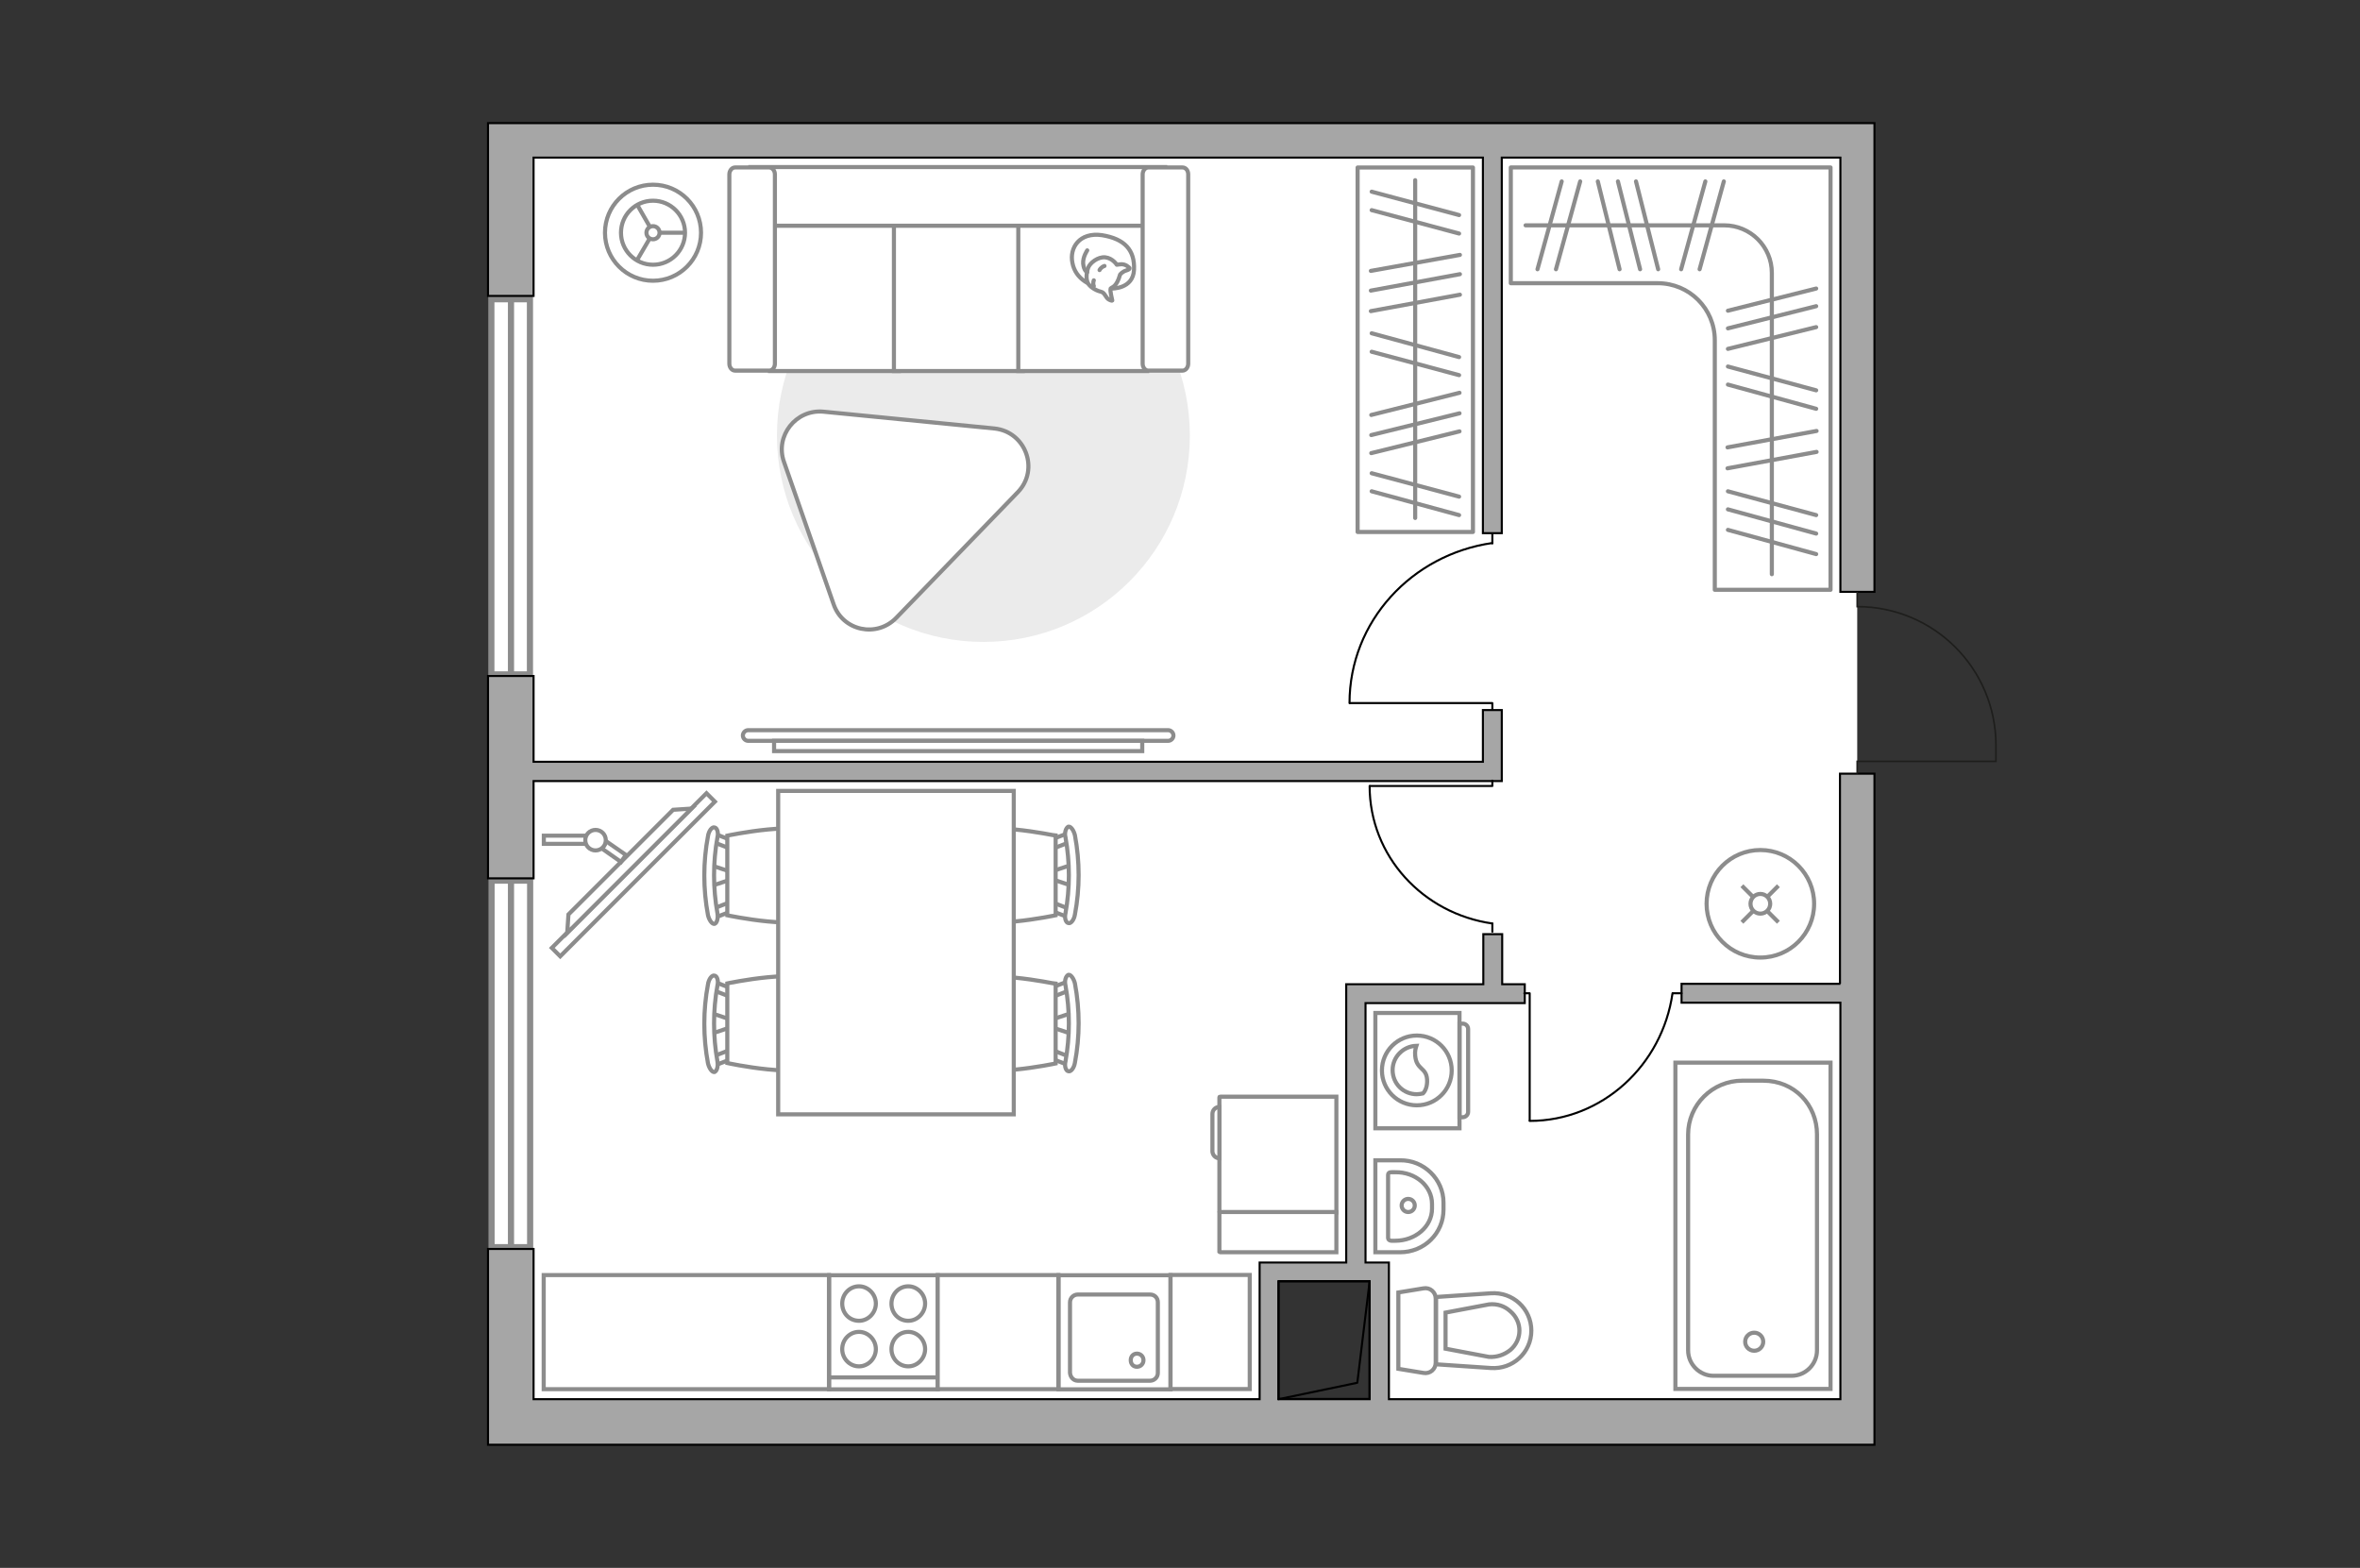 <?xml version="1.0" encoding="utf-8"?>
<!-- Generator: Adobe Illustrator 27.2.0, SVG Export Plug-In . SVG Version: 6.00 Build 0)  -->
<svg version="1.1" xmlns="http://www.w3.org/2000/svg" xmlns:xlink="http://www.w3.org/1999/xlink" x="0px" y="0px"
	 viewBox="0 0 575 382" style="enable-background:new 0 0 575 382;" xml:space="preserve">
<rect x="0" y="0" width="575" height="382" fill="#333333" stroke="none"/>
<style type="text/css">
	.st0{fill:#FFFFFF;}
	.st1{fill:#FFFFFF;stroke:#8C8C8C;stroke-width:1.5;stroke-linecap:round;stroke-miterlimit:10;}
	.st2{fill:#A6A6A6;stroke:#000000;stroke-width:0.5;stroke-miterlimit:10;}
	.st3{fill:none;stroke:#1E1E1C;stroke-width:0.4;stroke-miterlimit:10;}
	.st4{fill:none;stroke:#000000;stroke-width:0.5;stroke-linecap:round;stroke-linejoin:round;stroke-miterlimit:10;}
	.st5{fill:#FFFFFF;stroke:#8C8C8C;stroke-miterlimit:10;}
	.st6{fill-rule:evenodd;clip-rule:evenodd;fill:#FFFFFF;fill-opacity:0.1;stroke:#8C8C8C;stroke-miterlimit:10;}
	.st7{fill:#EBEBEB;}
	.st8{fill:#FFFFFF;stroke:#8C8C8C;stroke-linecap:round;stroke-linejoin:round;stroke-miterlimit:10;}
	.st9{fill:none;stroke:#8C8C8C;stroke-linecap:round;stroke-linejoin:round;stroke-miterlimit:10;}
</style>
<g id="bg_1_">
	<polygon class="st0" points="308.9,309.8 336.6,309.8 336.6,347.5 452.5,347.5 452.5,34.2 124.5,34.2 124.5,347.5 308.9,347.5 	"/>
</g>
<g id="windows_1_">
	<g>
		
			<rect x="79.8" y="254.5" transform="matrix(-7.480589e-07 1 -1 -7.480589e-07 383.667 134.766)" class="st1" width="89.3" height="9.4"/>
		<line class="st1" x1="124.5" y1="214.5" x2="124.5" y2="303.9"/>
	</g>
	<g>
		
			<rect x="78.8" y="113.9" transform="matrix(-7.313651e-07 1 -1 -7.313651e-07 243.017 -5.884)" class="st1" width="91.4" height="9.4"/>
		<line class="st1" x1="124.5" y1="72.9" x2="124.5" y2="164.3"/>
	</g>
</g>
<g id="plan">
	<g>
		<polygon class="st2" points="130,190.3 361.3,190.3 363,190.3 365.9,190.3 365.9,173 361.3,173 361.3,185.6 130,185.6 130,164.7 
			118.9,164.7 118.9,214 130,214 		"/>
		<path class="st2" d="M448.4,239.7h-38.7v4.6h38.7v96.6h-110v-28.7v-2.3v-2.3h-5.7v-63.2h38.8v-4.6h-5.5v-12.2h-4.6v12.2H328v2.3
			v2.3v63.2h-21.1v2.3v2.3v28.7H130v-36.6h-11.1v36.6V352v0H130v0h326.7v-5.6v-5.6V188.5h-8.4V239.7z M311.5,312.2h22.2v28.7h-22.2
			V312.2z"/>
		<polygon class="st2" points="448.4,30 130,30 124.5,30 118.9,30 118.9,72.1 130,72.1 130,38.4 361.3,38.4 361.3,129.9 
			365.9,129.9 365.9,38.4 448.4,38.4 448.4,144.2 456.7,144.2 456.7,38.4 456.7,30 		"/>
	</g>
	<path class="st3" d="M452.5,188.5v-3l33.8,0v-3.9c0-18.7-15.1-33.8-33.8-33.8h0v-3.6"/>
	<g>
		<polyline class="st4" points="333.7,312.2 330.7,336.9 311.5,340.9 		"/>
		
			<rect x="311.5" y="312.2" transform="matrix(-1 5.760702e-07 -5.760702e-07 -1 645.194 653.027)" class="st4" width="22.2" height="28.7"/>
	</g>
	<g>
		<path id="Vector_134_00000173136237261200266870000010596704898485321650_" class="st5" d="M351.7,293v1.7
			c0,5.8-4.7,10.4-10.6,10.4h-6v-22.4h6C346.9,282.6,351.7,287.3,351.7,293z"/>
		<path id="Vector_133_00000052078541586443378300000011002503394154313151_" class="st5" d="M348.9,293.3v1.2c0,4.3-4,7.8-9,7.8
			h-0.9c-0.4,0-0.8-0.3-0.8-0.6v-15.5c0-0.4,0.3-0.6,0.8-0.6l0.9,0C344.9,285.5,348.9,289,348.9,293.3z"/>
		<circle class="st5" cx="343.1" cy="293.7" r="1.6"/>
	</g>
	<g>
		<path id="wc_00000086656929126937127840000007689570126074967716_" class="st5" d="M362.8,317.8"/>
		<g id="Group_26_00000133528986692805449340000008265499317870432955_">
			<path id="Vector_130_00000132797471247378961180000017795727778655821444_" class="st5" d="M349.8,316.4V332c0,1.6-1.4,2.8-3,2.5
				l-6.1-1v-18.6l6.1-1C348.4,313.6,349.8,314.8,349.8,316.4z"/>
			<path id="Vector_131_00000040533940412725572620000007254766741047044760_" class="st5" d="M373.1,324.2c0,5.3-4.5,9.5-9.9,9.1
				l-13.3-0.9V316l13.3-0.9C368.6,314.7,373.1,318.9,373.1,324.2z"/>
			<path id="Vector_132_00000006691053774939345370000016029671011508686222_" class="st5" d="M352.2,328.6l10.6,2
				c1.9,0.1,3.7-0.5,5.2-1.7c1.4-1.2,2.2-2.9,2.2-4.7s-0.8-3.5-2.2-4.7c-1.4-1.3-3.2-1.9-5.2-1.7l-10.6,2V328.6z"/>
		</g>
	</g>
	<g>
		<g>
			<path id="Vector_135_00000160175379197468385970000006660876967040821934_" class="st5" d="M446,258.9v79.5h-37.8v-79.5H446z"/>
			<path id="Vector_136_00000033366376773963621470000017349646192045747081_" class="st5" d="M424.5,263.3h5.1
				c7.6,0,13.1,5.9,13.1,13.1V329c0,3.4-2.8,6.2-6.2,6.2h-19c-3.4,0-6.2-2.8-6.2-6.2v-52.6C411.3,269.2,417.2,263.3,424.5,263.3z"/>
		</g>
		<circle class="st5" cx="427.4" cy="326.9" r="2.2"/>
	</g>
	<g>
		<g id="Group_27_00000121250663973837806690000017189875628285641887_">
			<path id="Vector_140_00000127725257574460861120000012955588702977535647_" class="st5" d="M285.2,310.7l-27.3,0l0,27.8l27.3,0
				L285.2,310.7z"/>
		</g>
		<path id="Vector_141_00000018236111475287463220000005692525424921214879_" class="st5" d="M262.6,336.4l17.6,0
			c1,0,1.9-0.8,1.9-1.9l0-17.2c0-1.1-0.8-1.9-1.9-1.9l-17.6,0c-1,0-1.9,0.8-1.9,1.9l0,17.2C260.8,335.6,261.6,336.4,262.6,336.4z"/>
		<path id="Vector_139_00000145029200396693531180000015909778239156334758_" class="st5" d="M277,329.8c0.9,0,1.6,0.7,1.6,1.6
			c0,0.9-0.7,1.6-1.6,1.6c-0.9,0-1.5-0.7-1.5-1.6C275.5,330.4,276.2,329.8,277,329.8z"/>
	</g>
	<g>
		<path id="Vector_142_00000011007037707235336530000009802158511153579711_" class="st5" d="M228.5,310.7l-26.5,0l0,27.8l26.5,0
			L228.5,310.7z"/>
		<g id="Group_28_00000057840123022415104350000011295149793928194177_">
			<g id="Group_29_00000127004796576315878020000017736399619117545605_">
				<path id="Vector_143_00000029012731867445792790000004721343721991446194_" class="st5" d="M209.3,321.8c2.2,0,4.1-1.9,4.1-4.2
					c0-2.3-1.9-4.2-4.1-4.2c-2.3,0-4.1,1.9-4.1,4.2C205.2,320,207,321.8,209.3,321.8z"/>
				<path id="Vector_144_00000176726516215549665940000012838325058497368199_" class="st5" d="M209.3,332.9c2.2,0,4.1-1.9,4.1-4.2
					c0-2.3-1.9-4.2-4.1-4.2c-2.3,0-4.1,1.9-4.1,4.2C205.2,331,207,332.9,209.3,332.9z"/>
			</g>
			<g id="Group_30_00000049904068739252942540000014979510917892946599_">
				<path id="Vector_145_00000139258430705213943900000014053255626991047061_" class="st5" d="M221.3,321.8c2.2,0,4.1-1.9,4.1-4.2
					c0-2.3-1.9-4.2-4.1-4.2c-2.3,0-4.1,1.9-4.1,4.2C217.2,320,219,321.8,221.3,321.8z"/>
				<path id="Vector_146_00000037672522635202426300000004386690696107691447_" class="st5" d="M221.3,332.9c2.2,0,4.1-1.9,4.1-4.2
					c0-2.3-1.9-4.2-4.1-4.2c-2.3,0-4.1,1.9-4.1,4.2C217.2,331,219,332.9,221.3,332.9z"/>
			</g>
		</g>
		<path id="Vector_147_00000109725843175469454860000013227809353642311566_" class="st5" d="M202,335.6l26.2,0"/>
	</g>
</g>
<g id="furniture_1_">
	<g id="Group_34_00000123441109035888013670000001736209907532667053_">
		<path id="Vector_158_00000171708766353067173710000005341861195932171652_" class="st4" d="M328.9,171.3l34.7,0v1.5"/>
		<path id="Vector_159_00000145032400871941812950000010831934663942049426_" class="st4" d="M363.6,130v2.4"/>
		<path id="Vector_160_00000004523902627167353170000007665448899001602968_" class="st4" d="M363.6,132.3
			c-19.6,2.8-34.8,19.1-34.8,39"/>
	</g>
	<g id="Group_34_00000159439698509673278990000017729257854838745986_">
		<path id="Vector_158_00000075148456738043075300000001481191422545481898_" class="st4" d="M333.8,191.5l29.8,0v-1.3"/>
		<path id="Vector_159_00000129191059221070566160000004342721585947042185_" class="st4" d="M363.6,227v-2"/>
		<path id="Vector_160_00000123436671687050552940000013139647923584719807_" class="st4" d="M363.6,225
			c-16.9-2.4-29.9-16.4-29.9-33.5"/>
	</g>
	<g id="Group_34_00000176006270750880443610000002302716254687284401_">
		<path id="Vector_158_00000036967661790647547140000013251536120436157630_" class="st4" d="M372.7,273l0-31h-1.3"/>
		<path id="Vector_159_00000029013785561622799630000009392288623760206759_" class="st4" d="M409.7,242l-2.1,0"/>
		<path id="Vector_160_00000107583546841943216940000017752864467653674149_" class="st4" d="M407.5,242
			c-2.5,17.5-17.1,31.1-34.8,31.1"/>
	</g>
	<g>
		<g>
			<path class="st5" d="M355.6,274.9v-28.1l-20.5,0v28.1L355.6,274.9z"/>
			<path class="st6" d="M357.7,270.9v-20.2c0-0.7-0.6-1.3-1.3-1.3h-0.8v22.8h0.8C357.1,272.2,357.7,271.6,357.7,270.9z"/>
		</g>
		<g>
			<circle class="st5" cx="345.2" cy="260.8" r="8.5"/>
			<path class="st5" d="M347.7,263c-0.2-3-2.6-2.3-2.9-5.8c-0.1-1.1,0.1-1.8,0.3-2.4c-3.2,0.1-5.8,2.7-5.8,5.9
				c0,3.3,2.6,5.9,5.9,5.9c0.5,0,1-0.1,1.5-0.2C347.3,265.8,347.8,264.6,347.7,263z"/>
		</g>
	</g>
	
		<rect x="280.9" y="314.9" transform="matrix(-1.836970e-16 1 -1 -1.836970e-16 619.395 29.732)" class="st5" width="27.8" height="19.3"/>
	
		<rect x="229.3" y="309.9" transform="matrix(-1.836970e-16 1 -1 -1.836970e-16 567.763 81.364)" class="st5" width="27.8" height="29.4"/>
	
		<rect x="153.3" y="289.8" transform="matrix(-1.836970e-16 1 -1 -1.836970e-16 491.77 157.356)" class="st5" width="27.8" height="69.5"/>
	<g>
		<path id="Vector_8_00000111872058988143065720000011536133505387573931_" class="st5" d="M297.1,267.4l0,27.8
			c0,0.1,0.1,0.2,0.2,0.2l28.3,0v-28.2l-28.3,0C297.2,267.2,297.1,267.2,297.1,267.4z"/>
		<path id="Vector_8_00000112607373836116205690000003105853399527283354_" class="st5" d="M297.1,295.4l0,9.6c0,0,0.1,0.1,0.2,0.1
			l28.3,0l0-9.8l-28.3,0C297.2,295.3,297.1,295.3,297.1,295.4z"/>
		<path id="Vector_9_00000179641627417625267470000011108197938428549298_" class="st5" d="M297.1,282.2v-12.5c-1,0-1.7,0.8-1.7,1.7
			l0,9.2C295.5,281.5,296.2,282.2,297.1,282.2z"/>
	</g>
	<g id="Group_2_00000120560428315820791040000002923012936289829523_">
		<g id="Group_3_00000011710226518003038730000005931596269344988833_">
			<path id="Vector_10_00000026126451120315783100000008166343080884942756_" class="st5" d="M261.1,210.7l-5.4,1.8v1.5l5.4,1.8
				V210.7z"/>
		</g>
		<g id="Group_4_00000146467253251003085870000014815389784045435298_">
			<path id="Vector_11_00000152222375658384524790000011206221071019995054_" class="st5" d="M255.8,221c0,0.5,0.3,0.9,0.6,1
				l4.4,1.7c0.4,0.2,0.8-0.2,0.9-0.8c0.1-0.6-0.2-1.2-0.5-1.2l-4.4-1.7c-0.4-0.2-0.8,0.2-0.9,0.8C255.8,220.8,255.8,220.9,255.8,221
				z"/>
		</g>
		<g id="Group_5_00000063632911968876497880000000310895127080870030_">
			<path id="Vector_12_00000150076114346395520470000000578112439402273465_" class="st5" d="M255.8,205.6c0,0.1,0,0.2,0,0.3
				c0.1,0.6,0.5,0.9,0.9,0.8l4.4-1.7c0.4-0.2,0.7-0.8,0.5-1.4c-0.1-0.6-0.5-0.9-0.9-0.8l-4.4,1.7
				C256.1,204.7,255.8,205.1,255.8,205.6z"/>
		</g>
		<path id="Vector_13_00000020361841115931730700000004316752480109371300_" class="st5" d="M234.5,203.6c-3.4,3.4-3.4,15.9,0,19.4
			c4,4,22.7,0,22.7,0v-19.4C257.1,203.6,238.5,199.6,234.5,203.6z"/>
		<path id="Vector_14_00000016793394197348617760000006602940377020767619_" class="st5" d="M259.6,204c1.1,6.1,1.1,12.4,0,18.5
			c-0.3,1.2,0.1,2.3,0.7,2.4c0.6,0.2,1.4-0.8,1.6-2.1c1.2-6.3,1.2-12.9,0-19.3c-0.3-1.2-1-2.2-1.6-2.1
			C259.7,201.7,259.3,202.9,259.6,204z"/>
	</g>
	<g id="Group_2_00000163762682110337285540000015178274666364809896_">
		<g id="Group_3_00000166654391457293192440000018330868110860507286_">
			<path id="Vector_10_00000178181258599938222780000003155451303183989935_" class="st5" d="M261.1,246.8l-5.4,1.8v1.5l5.4,1.8
				V246.8z"/>
		</g>
		<g id="Group_4_00000033330204277750957050000005926225774472452542_">
			<path id="Vector_11_00000126317365581655756970000011408763896710607256_" class="st5" d="M255.8,257c0,0.5,0.3,0.9,0.6,1
				l4.4,1.7c0.4,0.2,0.8-0.2,0.9-0.8c0.1-0.6-0.2-1.2-0.5-1.2l-4.4-1.7c-0.4-0.2-0.8,0.2-0.9,0.8C255.8,256.9,255.8,256.9,255.8,257
				z"/>
		</g>
		<g id="Group_5_00000132770201808754798190000017579358755865528472_">
			<path id="Vector_12_00000129194049276669910700000010018979410318964123_" class="st5" d="M255.8,241.7c0,0.1,0,0.2,0,0.3
				c0.1,0.6,0.5,0.9,0.9,0.8l4.4-1.7c0.4-0.2,0.7-0.8,0.5-1.4c-0.1-0.6-0.5-0.9-0.9-0.8l-4.4,1.7
				C256.1,240.8,255.8,241.2,255.8,241.7z"/>
		</g>
		<path id="Vector_13_00000059994522340013687170000006684316829476136076_" class="st5" d="M234.5,239.7c-3.4,3.4-3.4,15.9,0,19.4
			c4,4,22.7,0,22.7,0v-19.4C257.1,239.7,238.5,235.7,234.5,239.7z"/>
		<path id="Vector_14_00000153674250753769325340000002521678686424008837_" class="st5" d="M259.6,240.1c1.1,6.1,1.1,12.4,0,18.5
			c-0.3,1.2,0.1,2.3,0.7,2.4c0.6,0.2,1.4-0.8,1.6-2.1c1.2-6.3,1.2-12.9,0-19.3c-0.3-1.2-1-2.2-1.6-2.1
			C259.7,237.8,259.3,238.9,259.6,240.1z"/>
	</g>
	<g id="Group_2_00000034793575737543796190000003434920260365571006_">
		<g id="Group_3_00000132807394180586322070000008335343514128502948_">
			<path id="Vector_10_00000166664026226037481550000004472367652622806178_" class="st5" d="M173.2,251.9l5.4-1.8v-1.5l-5.4-1.8
				V251.9z"/>
		</g>
		<g id="Group_4_00000170958572162572863410000003064685657077131157_">
			<path id="Vector_11_00000106104843057016729790000001790708090065640885_" class="st5" d="M178.5,241.7c0-0.5-0.3-0.9-0.6-1
				l-4.4-1.7c-0.4-0.2-0.8,0.2-0.9,0.8c-0.1,0.6,0.2,1.2,0.5,1.2l4.4,1.7c0.4,0.2,0.8-0.2,0.9-0.8
				C178.5,241.9,178.5,241.8,178.5,241.7z"/>
		</g>
		<g id="Group_5_00000003075116066271180690000000763642720132712100_">
			<path id="Vector_12_00000002379104064958082320000000911287561183480454_" class="st5" d="M178.5,257c0-0.1,0-0.2,0-0.3
				c-0.1-0.6-0.5-0.9-0.9-0.8l-4.4,1.7c-0.4,0.2-0.7,0.8-0.5,1.4c0.1,0.6,0.5,0.9,0.9,0.8l4.4-1.7C178.2,258,178.5,257.5,178.5,257z
				"/>
		</g>
		<path id="Vector_13_00000034768452201804534460000000208539871978351006_" class="st5" d="M199.9,259c3.4-3.4,3.4-15.9,0-19.4
			c-4-4-22.7,0-22.7,0V259C177.2,259,195.9,263.1,199.9,259z"/>
		<path id="Vector_14_00000006685578665911692290000003555180977097587892_" class="st5" d="M174.8,258.6c-1.1-6.1-1.1-12.4,0-18.5
			c0.3-1.2-0.1-2.3-0.7-2.4c-0.6-0.2-1.4,0.8-1.6,2.1c-1.2,6.3-1.2,12.9,0,19.3c0.3,1.2,1,2.2,1.6,2.1
			C174.7,260.9,175,259.8,174.8,258.6z"/>
	</g>
	<g id="Group_2_00000062904659608357170110000002899659182991230372_">
		<g id="Group_3_00000034809128019060554960000005629200939435116167_">
			<path id="Vector_10_00000012441178594736814500000007301516250471874459_" class="st5" d="M173.2,215.9l5.4-1.8v-1.5l-5.4-1.8
				V215.9z"/>
		</g>
		<g id="Group_4_00000119076436012004653870000013256910140010569353_">
			<path id="Vector_11_00000088853922195770082670000013449718055342005171_" class="st5" d="M178.5,205.6c0-0.5-0.3-0.9-0.6-1
				l-4.4-1.7c-0.4-0.2-0.8,0.2-0.9,0.8c-0.1,0.6,0.2,1.2,0.5,1.2l4.4,1.7c0.4,0.2,0.8-0.2,0.9-0.8
				C178.5,205.8,178.5,205.7,178.5,205.6z"/>
		</g>
		<g id="Group_5_00000171696718491299062020000007477281415905240236_">
			<path id="Vector_12_00000172403712518981256870000013072286889171589309_" class="st5" d="M178.5,221c0-0.1,0-0.2,0-0.3
				c-0.1-0.6-0.5-0.9-0.9-0.8l-4.4,1.7c-0.4,0.2-0.7,0.8-0.5,1.4c0.1,0.6,0.5,0.9,0.9,0.8l4.4-1.7
				C178.2,221.9,178.5,221.5,178.5,221z"/>
		</g>
		<path id="Vector_13_00000008125405809243324750000008990996961565842849_" class="st5" d="M199.9,223c3.4-3.4,3.4-15.9,0-19.4
			c-4-4-22.7,0-22.7,0V223C177.2,223,195.9,227,199.9,223z"/>
		<path id="Vector_14_00000146463297563759789630000001445046842949279658_" class="st5" d="M174.8,222.5c-1.1-6.1-1.1-12.4,0-18.5
			c0.3-1.2-0.1-2.3-0.7-2.4c-0.6-0.2-1.4,0.8-1.6,2.1c-1.2,6.3-1.2,12.9,0,19.3c0.3,1.2,1,2.2,1.6,2.1
			C174.7,224.9,175,223.7,174.8,222.5z"/>
	</g>
	<path id="Vector_35_00000017484407435050780780000002062058352341162405_" class="st5" d="M247,271.5v-78.8h-57.4v63.7v15.1H247z"
		/>
	<g>
		
			<rect x="127.7" y="211.7" transform="matrix(0.707 -0.707 0.707 0.707 -105.508 171.562)" class="st5" width="53.3" height="2.9"/>
		<polygon class="st5" points="164,197.3 138.5,222.8 138.2,227.3 168.5,197 		"/>
		<g>
			<path class="st5" d="M142.7,204.7c0-0.4,0.1-0.8,0.3-1.1h-10.5v2h10.4C142.7,205.3,142.7,205,142.7,204.7z"/>
			<path class="st5" d="M147.6,204.9c-0.1,0.7-0.4,1.4-1,1.8l4.7,3.3l1.2-1.7L147.6,204.9z"/>
		</g>
		<circle class="st5" cx="145.1" cy="204.7" r="2.5"/>
	</g>
	<g>
		<circle class="st5" cx="159.1" cy="56.7" r="11.7"/>
		<circle class="st5" cx="159.1" cy="56.7" r="7.8"/>
		<circle class="st5" cx="159.1" cy="56.7" r="1.6"/>
		<path class="st5" d="M159.1,56.7"/>
		<line class="st5" x1="160.7" y1="56.7" x2="166.9" y2="56.7"/>
		<line class="st5" x1="158.3" y1="55.2" x2="155.2" y2="49.8"/>
		<line class="st5" x1="158.3" y1="58.1" x2="155.2" y2="63.4"/>
	</g>
	<path id="Vector_00000040557542478090803850000016778706663253315489_" class="st7" d="M239.6,55.8c27.8,0,50.3,22.5,50.3,50.3
		s-22.5,50.3-50.3,50.3s-50.3-22.5-50.3-50.3S211.7,55.8,239.6,55.8z"/>
	<path class="st8" d="M203.1,147.2L191,112.5c-2.2-6.3,2.9-12.8,9.6-12.2l41.7,4.1c7.6,0.8,11,10,5.7,15.5l-29.6,30.6
		C213.6,155.5,205.3,153.7,203.1,147.2z"/>
	<g>
		<path id="Vector_54_00000171692342810392819660000012348141551280633478_" class="st5" d="M187.6,40.8H219v49.6h-31.4V40.8z"/>
		<path id="Vector_55_00000116221007969102889180000006127456220894224278_" class="st5" d="M217.8,40.8h31.4v49.6h-31.4V40.8z"/>
		<path id="Vector_56_00000030488553230349763360000009323824833965611140_" class="st5" d="M248.1,40.8h31.4v49.6h-31.4V40.8z"/>
		<path id="Vector_57_00000108989755254322768430000002263283950990397836_" class="st5" d="M185.9,55l-3-14.3h101V55H185.9z"/>
		<path id="Vector_58_00000156588070627681893230000016594084305454703282_" class="st5" d="M188.8,42.5v46.1c0,0.9-0.6,1.7-1.4,1.7
			h-8.3c-0.8,0-1.4-0.8-1.4-1.7V42.5c0-0.9,0.6-1.7,1.4-1.7h8.3C188.1,40.8,188.8,41.5,188.8,42.5z"/>
		<path id="Vector_59_00000096042265821291630030000001128737868961176199_" class="st5" d="M289.5,42.5v46.1c0,0.9-0.6,1.7-1.4,1.7
			h-8.3c-0.8,0-1.4-0.8-1.4-1.7V42.5c0-0.9,0.6-1.7,1.4-1.7h8.3C288.9,40.8,289.5,41.5,289.5,42.5z"/>
		<g>
			<path class="st8" d="M270.8,70.3c0,0,5.3,0.2,5.5-4.6c0.2-4.8-2.3-7.5-7.8-8.4c-5.5-0.8-8,3.1-7.2,6.8
				C262,67.8,265.6,70.3,270.8,70.3z"/>
			<path class="st8" d="M272.9,66.9c0,0,0.5-0.7,1.5-1s0.8-0.6,0.8-0.6s-0.9-1.1-2.3-0.9c-0.8,0.1-0.8,0.1-0.8,0.1s-1-1.6-2.8-1.8
				c-1.8-0.2-3.8,1.4-4.2,2.6c-0.4,1.2-0.6,2.9,0.1,3.9c0.7,1,2.2,1.7,3.1,1.9c0.9,0.2,1.1,1.5,1.9,1.9c0.8,0.4,0.8,0.2,0.8,0.2
				s-0.6-2.4-0.4-2.9C270.9,69.9,272,70.1,272.9,66.9z"/>
			<path class="st8" d="M267.9,65.8c0,0,0.3-0.7,1.2-1"/>
			<path class="st8" d="M266.5,68.3c0,0-0.3,0.7,0,1.4"/>
			<path class="st9" d="M264.9,66.3c0,0-0.8-0.2-1-2.1c-0.1-1.6,1-3.2,1-3.2"/>
		</g>
	</g>
	<g>
		<path class="st5" d="M284.6,180.5c0.7,0,1.3-0.6,1.3-1.3s-0.6-1.3-1.3-1.3l-102.3,0c-0.7,0-1.3,0.6-1.3,1.3s0.6,1.3,1.3,1.3
			L284.6,180.5z"/>
		<rect x="188.6" y="180.5" class="st5" width="89.7" height="2.5"/>
	</g>
	
		<rect x="300.4" y="71.1" transform="matrix(6.123234e-17 -1 1 6.123234e-17 259.675 430.011)" class="st9" width="88.8" height="28.1"/>
	<line class="st9" x1="334" y1="75.8" x2="355.7" y2="71.8"/>
	<line class="st9" x1="334" y1="70.8" x2="355.7" y2="66.8"/>
	<line class="st9" x1="334" y1="66" x2="355.7" y2="62.1"/>
	<line class="st9" x1="334.2" y1="85.7" x2="355.5" y2="91.4"/>
	<line class="st9" x1="334.2" y1="81.2" x2="355.5" y2="87"/>
	<line class="st9" x1="334.2" y1="51.2" x2="355.5" y2="56.9"/>
	<line class="st9" x1="334.2" y1="46.7" x2="355.5" y2="52.4"/>
	<line class="st9" x1="334.2" y1="119.7" x2="355.5" y2="125.5"/>
	<line class="st9" x1="334.2" y1="115.3" x2="355.5" y2="121"/>
	<line class="st9" x1="334.1" y1="110.4" x2="355.6" y2="105.1"/>
	<line class="st9" x1="334.1" y1="101.1" x2="355.6" y2="95.7"/>
	<line class="st9" x1="334.1" y1="106" x2="355.6" y2="100.7"/>
	<line class="st9" x1="344.8" y1="126.2" x2="344.8" y2="43.9"/>
	<path class="st9" d="M419.8,40.8L419.8,40.8l-51.7,0V69h35.8c7.7,0,13.9,6.2,13.9,13.9v60.8H446V40.8H419.8z"/>
	<line class="st9" x1="442.6" y1="105" x2="420.9" y2="109"/>
	<line class="st9" x1="442.6" y1="110.1" x2="420.9" y2="114.1"/>
	<line class="st9" x1="442.5" y1="95.1" x2="421" y2="89.3"/>
	<line class="st9" x1="442.5" y1="99.6" x2="421" y2="93.7"/>
	<line class="st9" x1="442.5" y1="125.5" x2="421" y2="119.7"/>
	<line class="st9" x1="442.5" y1="130" x2="421" y2="124.1"/>
	<line class="st9" x1="442.5" y1="135" x2="421" y2="129.1"/>
	<line class="st9" x1="442.5" y1="70.3" x2="421" y2="75.7"/>
	<line class="st9" x1="442.5" y1="79.7" x2="421" y2="85"/>
	<line class="st9" x1="442.5" y1="74.6" x2="421" y2="80"/>
	<g>
		<line class="st9" x1="379.1" y1="65.6" x2="385" y2="44.2"/>
		<line class="st9" x1="374.6" y1="65.6" x2="380.5" y2="44.2"/>
		<line class="st9" x1="414.1" y1="65.6" x2="420" y2="44.2"/>
		<line class="st9" x1="409.6" y1="65.6" x2="415.5" y2="44.2"/>
		<line class="st9" x1="404" y1="65.6" x2="398.6" y2="44.2"/>
		<line class="st9" x1="394.6" y1="65.6" x2="389.3" y2="44.2"/>
		<line class="st9" x1="399.6" y1="65.6" x2="394.2" y2="44.2"/>
	</g>
	<path class="st9" d="M371.7,54.9h48.4c6.4,0,11.6,5.2,11.6,11.6v73.4"/>
	<g>
		<circle class="st5" cx="428.9" cy="220.2" r="13.1"/>
		<line class="st5" x1="433.3" y1="224.7" x2="430.7" y2="222.1"/>
		<circle class="st5" cx="428.9" cy="220.2" r="2.4"/>
		<line class="st5" x1="427" y1="218.4" x2="424.4" y2="215.8"/>
		<line class="st5" x1="424.4" y1="224.7" x2="427" y2="222.1"/>
		<line class="st5" x1="430.7" y1="218.4" x2="433.3" y2="215.8"/>
	</g>
</g>
<g id="points">
	<path id="hallway" class="st2" d="M411.3,179.2"/>
	<path id="wc_x5F_bedroom" class="st2" d="M377.6,288.8"/>
	<path id="bedroom" class="st2" d="M255.7,131.2"/>
	<path id="kitchen" class="st2" d="M255.7,281.2"/>
</g>
</svg>
